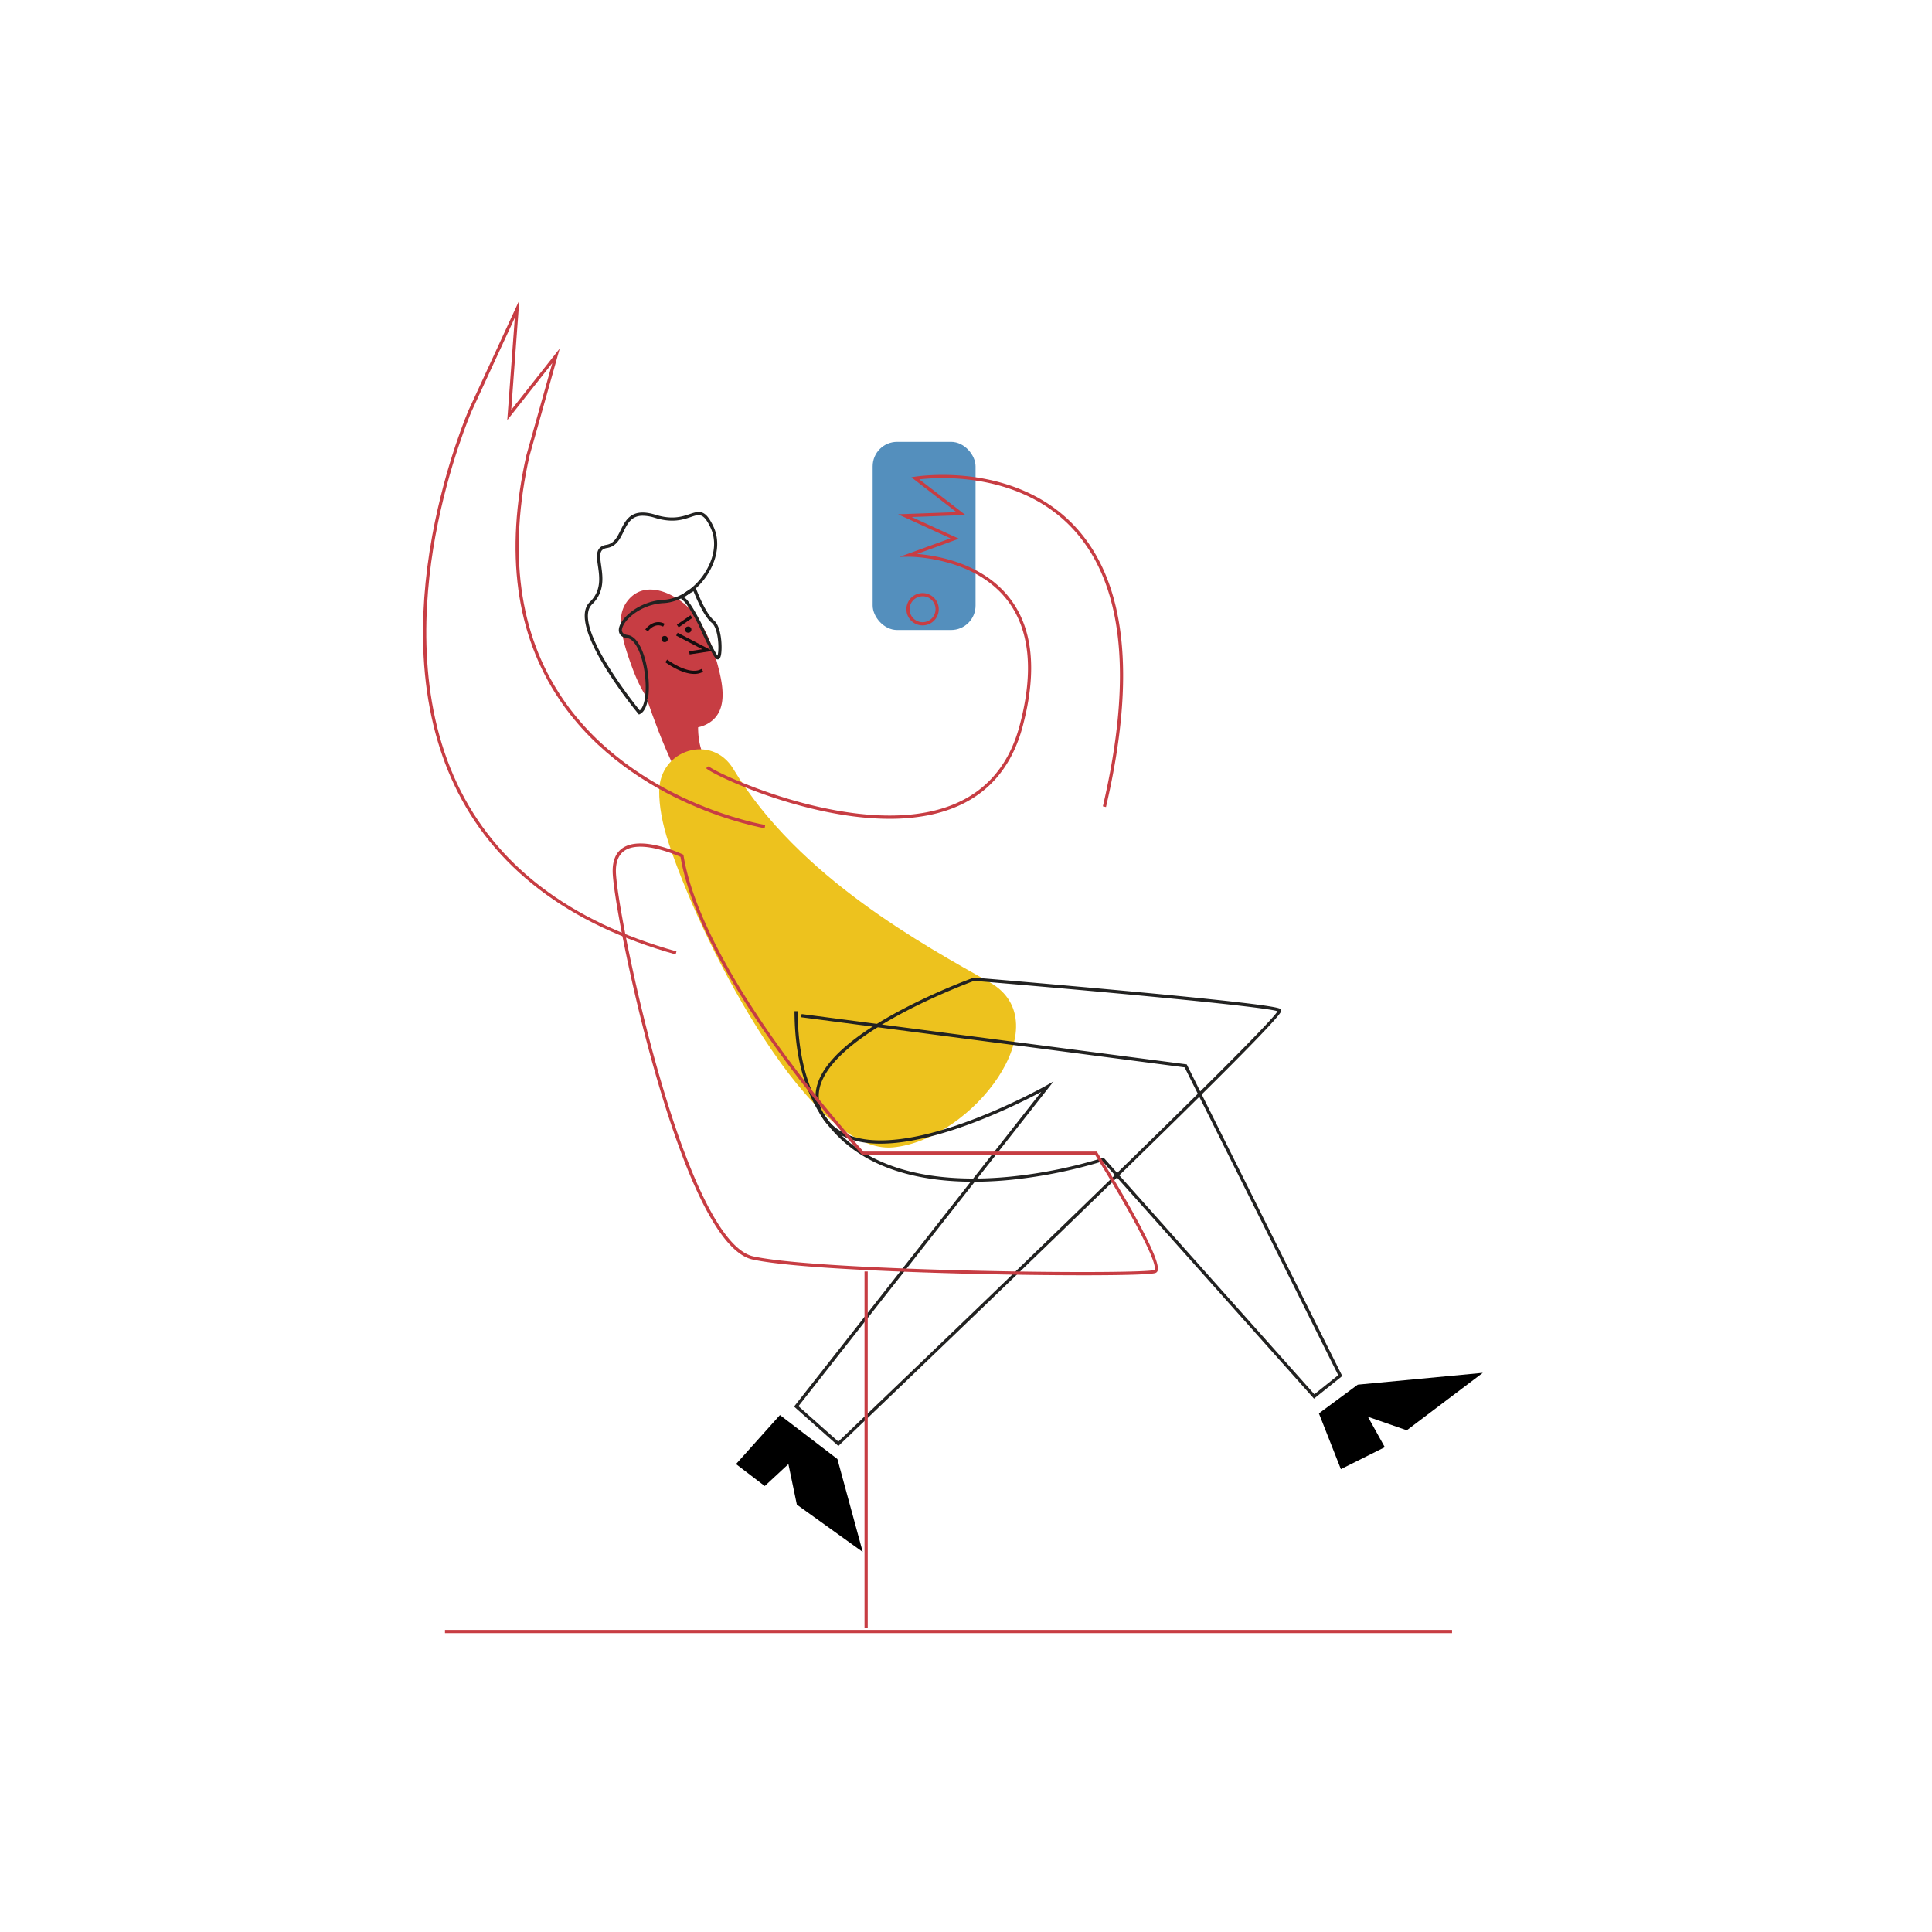 <svg id="Capa_1" data-name="Capa 1" xmlns="http://www.w3.org/2000/svg" viewBox="0 0 1807.21 1807.21"><title>Mesa de trabajo 1</title><rect x="816.29" y="413.33" width="96.25" height="175.97" rx="22.85" fill="#548fbd"/><path d="M580.91,579.25a28.43,28.43,0,0,1,5.56-16.49c17-23,48.17-6.35,61.87,10.22,11.85,14.34,18.44,31.8,23,49.06,4.84,18.35,11.18,46.09-12.27,56.35-16,7-34.45-1.89-44.67-13.38-10.72-12.07-17.94-26.5-23.25-41.15C586.17,610.16,580.45,593.8,580.91,579.25Z" fill="#c73d43"/><circle cx="621.73" cy="597.76" r="2.94" fill="#160d0e"/><circle cx="643.79" cy="588.94" r="2.94" fill="#160d0e"/><path d="M649.36,630.4c-12.33,0-26.33-10.49-27.06-11l1.81-2.39c.21.15,20.67,15.48,32.15,8.72l1.52,2.59A16.38,16.38,0,0,1,649.36,630.4Z" fill="#160d0e"/><path d="M606.05,590.54l-2.45-1.73c2.63-3.76,9.81-9.73,18.1-5.37l-1.4,2.66C612.29,581.88,606.3,590.18,606.05,590.54Z" fill="#160d0e"/><rect x="632.62" y="579.7" width="15.5" height="3" transform="translate(-216.97 467.9) rotate(-34.7)" fill="#160d0e"/><path d="M597.67,668.41l-.76-.92c-2.78-3.36-67.8-82.55-45.19-104.36,11-10.59,9.12-23.39,7.61-33.68-1.36-9.32-2.65-18.12,8-19.83,7-1.13,10-7.17,13.14-13.57,4.94-10.05,10.53-21.45,32.84-14.5,15.55,4.84,25,1.64,31.84-.69,9.46-3.21,14.74-4.15,22.19,11.63,6,12.7,4.33,28.5-4.56,43.36-9.8,16.38-26.3,27.49-42,28.3-22.38,1.15-38.67,17-39,25.07-.11,2.68,1.67,4.28,5.26,4.75,9.83,1.28,16,17.42,18.45,32.1,3,17.61,1.59,37.63-6.77,41.81Zm3.58-186c-10.71,0-14.29,7.31-18,14.95-3.34,6.8-6.79,13.84-15.37,15.21-7.43,1.19-7,6.18-5.54,16.44s3.6,24.61-8.5,36.27c-8.37,8.08-3.29,27.85,14.68,57.19a431.29,431.29,0,0,0,29.9,42.07c5.29-4.3,7.13-20.39,4.17-38-2.88-17.11-9.11-28.74-15.87-29.62-5.18-.68-8-3.54-7.88-7.85.4-10.17,18.55-26.75,41.84-28,14.76-.75,30.3-11.29,39.61-26.84,8.37-14,10-28.76,4.42-40.54-6.66-14.09-10.37-12.83-18.51-10.07-7.27,2.46-17.22,5.84-33.7.71A38.34,38.34,0,0,0,601.25,482.42Z" fill="#222221"/><path d="M671.38,616.83a2.43,2.43,0,0,1-1.73-.78c-4-4-14.72-28.18-15.94-30.92-4.11-8.22-11.83-21.94-14.92-23.48a2.77,2.77,0,0,1-1.74-2.56c0-3.38,7.49-7.41,11.93-9.51l1.48-.7.57,1.54c.08.23,8.55,23.13,16.72,29.82,7.32,6,8,25.64,6.69,32.36-.5,2.5-1.25,3.77-2.45,4.14A2.19,2.19,0,0,1,671.38,616.83ZM640.12,559h0c4.88,2.44,14.42,21.16,16.29,24.88,3.07,7,11.29,24.85,14.77,29.4.58-1.82,1.12-6.42.63-12.68-.68-8.77-2.91-15.5-6-18-7.59-6.21-14.94-24.11-17.05-29.55C644.46,555.21,640.71,557.77,640.12,559Z" fill="#222221"/><path d="M605.1,653.78s30.72,93.73,48.42,91.13,14.06-3.13,19.79-12.5-20.83-12-20.31-53.63C653,678.78,634.26,651.18,605.1,653.78Z" fill="#c73d43"/><path d="M685.91,719.22c-19.93-33.16-69.07-18.36-69.28,20.84-.08,13.4,2.56,29.7,9.18,49.52,34.65,103.65,135.13,290.95,209.62,283.68s157.65-116.39,90.09-154.57C865.57,884.8,747,820.86,685.91,719.22Z" fill="#edc21e"/><path d="M832.09,765.92c-80.11,0-167.82-42.36-171.59-47.39l2.4-1.81c2.16,2.6,32.52,17.89,73.36,30.23,36.47,11,89.45,22,134.69,12,43.38-9.6,71.28-36.73,82.91-80.62,13.39-50.52,9.37-90-12-117.37-31.55-40.47-91-40.19-91.56-40.19l-8.84.11,47.65-17.33-49.08-22.49,54.67-2L852.5,446.44l3.4-.56c.23,0,23.32-3.76,53.07.06,27.51,3.54,66.54,14.42,96.29,46.17,48.13,51.39,58,139.81,29.29,262.81l-2.92-.69c28.46-122,18.85-209.46-28.56-260.07-29.14-31.1-67.46-41.77-94.48-45.24a208.88,208.88,0,0,0-48.68-.55l43.21,33.39-50.34,1.86L897,503.9l-39.17,14.25c17.41,1.37,60.73,8.1,86.38,41,22,28.14,26.16,68.51,12.51,120-12.29,46.36-42.22,74.47-89,83.57A187.55,187.55,0,0,1,832.09,765.92Z" fill="#c73d43"/><polygon points="645.08 612.17 644.62 609.21 656.96 607.31 632.49 594.52 633.88 591.86 666.45 608.88 645.08 612.17" fill="#160d0e"/><path d="M863,585a15.12,15.12,0,1,1,15.11-15.12A15.13,15.13,0,0,1,863,585Zm0-27.23a12.12,12.12,0,1,0,12.11,12.11A12.13,12.13,0,0,0,863,557.74Z" fill="#c73d43"/><path d="M632,892.76c-101-28.23-170.64-81.52-207-158.37-16.68-35.29-26.35-75.73-28.73-120.18-1.91-35.53.81-73.69,8.08-113.42,12.37-67.63,33.95-117.08,34.17-117.57L485.75,280.9l-7.54,102.53L523.58,326,495.3,426.52c-20.2,90-9.94,166.16,30.5,226.25,34.14,50.74,83.94,80.37,119.71,96.29,38.82,17.28,70,22.6,70.26,22.65l-.5,3c-.31,0-31.74-5.41-70.89-22.83-36.15-16.08-86.49-46-121-97.37C482.4,593.66,472,516.72,492.39,425.79l24.24-86.18L474.5,393l7.05-95.8-40.29,87.28c-.2.47-21.66,49.65-34,117-11.34,62-17,152.58,20.43,231.72,35.95,76,104.95,128.77,205.07,156.75Z" fill="#c73d43"/><path d="M1229.14,1308.32l-197.78-222a451.48,451.48,0,0,1-84.19,17.13c-43.7,4.53-104.92,3.38-148.37-27.84-36.77-26.43-55.48-70.08-55.61-129.76h3c.13,58.65,18.41,101.48,54.35,127.32,42.67,30.66,103.09,31.77,146.26,27.3a444.37,444.37,0,0,0,84.56-17.3l.94-.31.65.74,196.54,220.63,22.31-17.86L1108.12,998.42,749.46,951.54l.39-3,360.24,47.08,145.47,291.52Z" fill="#222221"/><path d="M784.24,1352.58l-41.46-36.85L974,1021.36c-13.4,7.11-46.14,23.62-81.74,35.3-27.25,8.94-50.86,13.35-70.12,13.11-24.41-.31-42-8.11-52.26-23.17-7.11-10.42-8.8-21.55-5.05-33.08,7.19-22.1,34-45.49,79.55-69.51a578.18,578.18,0,0,1,66.23-29.46l.31-.11.32,0c.7.06,70.82,5.91,140.74,12.39,142,13.18,144.82,16,146,17.21a1.74,1.74,0,0,1,.5,1.26c0,2.1-.09,7.68-206.89,207.91-102,98.76-205.31,197.4-206.34,198.39Zm-37.36-37.22,37.29,33.14c112.23-107.16,398-381.85,410.91-402.59-14.69-4.72-175.89-19.43-283.8-28.43-6.94,2.53-127.41,47.12-143.64,97-3.45,10.6-1.88,20.85,4.68,30.46,22.07,32.37,76.88,22.71,119,8.9,46-15.09,87.18-38.3,87.59-38.53l6.61-3.74Zm449.06-369.09Z" fill="#222221"/><polygon points="729.57 1323.67 688.48 1369.51 715.35 1390.05 737.48 1369.51 745.38 1407.44 807.01 1451.69 783.31 1364.77 729.57 1323.67"/><polygon points="1233.73 1322.1 1254.27 1374.25 1295.36 1353.7 1279.56 1325.26 1315.91 1337.9 1387.03 1284.16 1270.08 1295.23 1233.73 1322.1"/><path d="M1013.61,1192.89c-30.19,0-66.65-.45-101.14-1.26-49.51-1.16-169-4.79-208.5-13.47-35.43-7.77-68-95.31-89-167.38C592,932.23,574.88,844.16,573.2,818c-.76-11.76,2.34-20.08,9.22-24.74,17.85-12.09,54.58,5.16,56.14,5.9l.7.34.13.78c9.75,59.3,55.09,131.54,91.4,181.7a1176.89,1176.89,0,0,0,76.89,95.19h218.26l.44.7c6.22,9.93,60.67,97.35,56.53,110.6a3.37,3.37,0,0,1-1.89,2.21C1077.5,1192.22,1050.15,1192.89,1013.61,1192.89ZM599,792c-5.61,0-10.84,1-14.87,3.77-5.93,4-8.59,11.44-7.91,22.06,1.68,26,18.73,113.74,41.63,192.09,13.43,46,27.11,83.27,40.67,110.93,16.13,32.89,31.65,51.18,46.12,54.36,39.3,8.63,158.5,12.25,207.93,13.4,90,2.1,162.51,1.38,167.29-.67.1,0,.17-.21.21-.34,2.81-9-31.64-68.87-55.76-107.41H806.36l-.45-.48a1176.67,1176.67,0,0,1-77.55-96c-36.34-50.2-81.69-122.46-91.8-182.19C632.77,799.89,614.45,792,599,792Z" fill="#c73d43"/><rect x="808.68" y="1189.34" width="3" height="333.47" fill="#c73d43"/><rect x="416.23" y="1524.64" width="942.03" height="3" fill="#c73d43"/></svg>